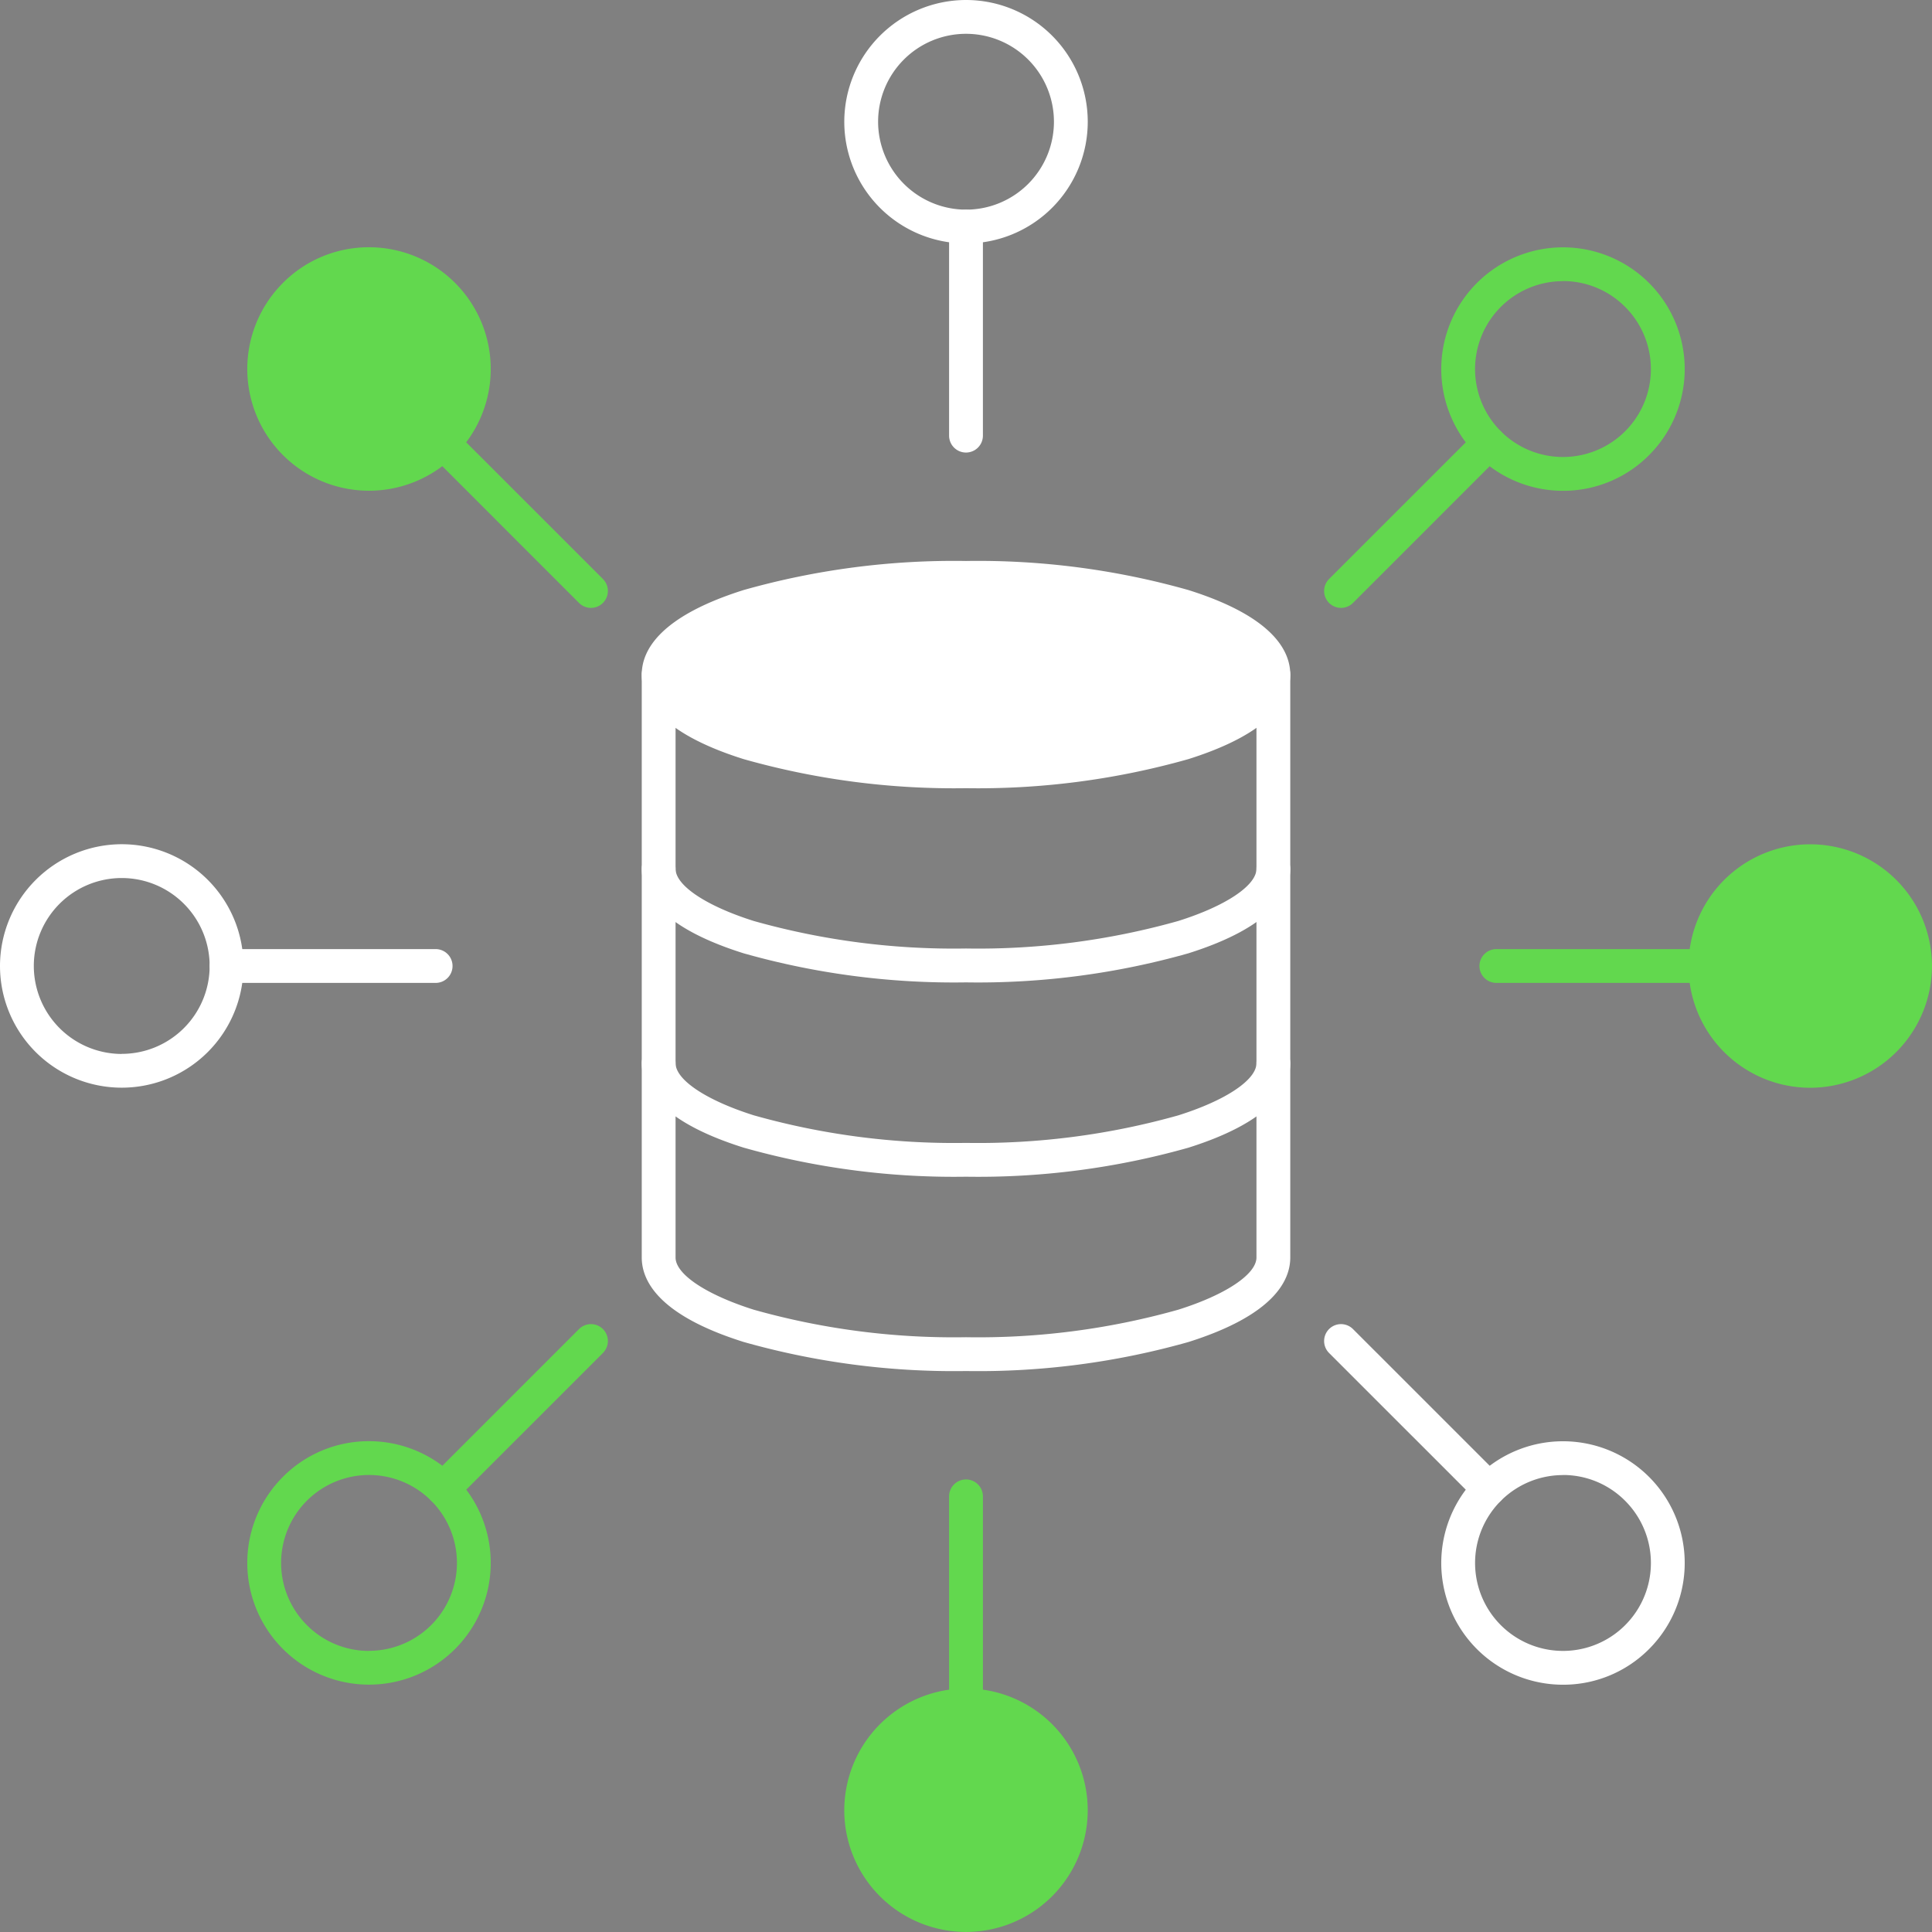 <svg xmlns="http://www.w3.org/2000/svg" xmlns:xlink="http://www.w3.org/1999/xlink" width="114.274" height="114.274" viewBox="0 0 114.274 114.274"><rect x="0" y="0" width="114.274" height="114.274" fill="#808080" stroke="none"/><defs><clipPath id="a"><rect width="114.274" height="114.274" fill="none" stroke="rgba(0,0,0,0)" stroke-width="1"/></clipPath></defs><path d="M0,13.362a1,1,0,0,1-1-1V0A1,1,0,0,1,0-1,1,1,0,0,1,1,0V12.362A1,1,0,0,1,0,13.362Z" transform="translate(57.137 13.405)" fill="#fff"/><g clip-path="url(#a)"><path d="M57.138,0a7.2,7.2,0,1,1-7.2,7.2A7.21,7.21,0,0,1,57.138,0Zm0,12.4a5.2,5.2,0,1,0-5.2-5.2A5.208,5.208,0,0,0,57.138,12.4Z" fill="#fff"/><path d="M0,9.741a1,1,0,0,1-.707-.293,1,1,0,0,1,0-1.414L8.034-.707a1,1,0,0,1,1.414,0,1,1,0,0,1,0,1.414L.707,9.448A1,1,0,0,1,0,9.741Z" transform="translate(79.319 26.214)" fill="#62d84e"/><path d="M92.446,29.03a7.2,7.2,0,1,1,5.093-2.109A7.158,7.158,0,0,1,92.446,29.03Zm0-12.4a5.2,5.2,0,1,0,3.678,1.523A5.171,5.171,0,0,0,92.446,16.625Z" fill="#62d84e"/><path d="M12.362,1H0A1,1,0,0,1-1,0,1,1,0,0,1,0-1H12.362a1,1,0,0,1,1,1A1,1,0,0,1,12.362,1Z" transform="translate(88.507 57.137)" fill="#62d84e"/><path d="M107.072,63.339a6.2,6.2,0,1,1,6.2-6.2,6.2,6.2,0,0,1-6.2,6.2" fill="#62d84e"/><path d="M107.072,63.839a6.7,6.7,0,1,1,6.7-6.7A6.71,6.71,0,0,1,107.072,63.839Zm0-12.4a5.7,5.7,0,1,0,5.7,5.7A5.709,5.709,0,0,0,107.072,51.434Z" fill="rgba(0,0,0,0)"/><path d="M107.072,64.339a7.2,7.2,0,1,1,7.2-7.2A7.211,7.211,0,0,1,107.072,64.339Zm0-12.4a5.2,5.2,0,1,0,5.2,5.2A5.209,5.209,0,0,0,107.072,51.934Z" fill="#62d84e"/><path d="M8.741,9.741a1,1,0,0,1-.707-.293L-.707.707a1,1,0,0,1,0-1.414,1,1,0,0,1,1.414,0L9.448,8.034a1,1,0,0,1-.707,1.707Z" transform="translate(79.319 79.319)" fill="#fff"/><path d="M92.446,99.648a7.2,7.2,0,1,1,5.093-2.109A7.155,7.155,0,0,1,92.446,99.648Zm0-12.4a5.2,5.2,0,1,0,3.679,1.523A5.168,5.168,0,0,0,92.446,87.243Z" fill="#fff"/><path d="M0,13.362a1,1,0,0,1-1-1V0A1,1,0,0,1,0-1,1,1,0,0,1,1,0V12.362A1,1,0,0,1,0,13.362Z" transform="translate(57.137 88.507)" fill="#62d84e"/><path d="M50.935,107.072a6.2,6.2,0,1,1,6.2,6.2,6.2,6.2,0,0,1-6.2-6.2" fill="#62d84e"/><path d="M57.137,113.775a6.7,6.7,0,1,1,6.7-6.7A6.71,6.71,0,0,1,57.137,113.775Zm0-12.4a5.7,5.7,0,1,0,5.7,5.7A5.708,5.708,0,0,0,57.137,101.37Z" fill="rgba(0,0,0,0)"/><path d="M57.137,99.87a7.2,7.2,0,1,1-7.2,7.2A7.211,7.211,0,0,1,57.137,99.87Zm0,12.4a5.2,5.2,0,1,0-5.2-5.2A5.209,5.209,0,0,0,57.137,112.275Z" fill="#62d84e"/><path d="M0,9.741a1,1,0,0,1-.707-.293,1,1,0,0,1,0-1.414L8.034-.707a1,1,0,0,1,1.414,0,1,1,0,0,1,0,1.414L.707,9.448A1,1,0,0,1,0,9.741Z" transform="translate(26.214 79.319)" fill="#62d84e"/><path d="M21.828,85.243a7.2,7.2,0,1,1-5.093,2.109A7.158,7.158,0,0,1,21.828,85.243Zm0,12.4a5.2,5.2,0,1,0-3.678-1.523A5.171,5.171,0,0,0,21.828,97.648Z" fill="#62d84e"/><path d="M12.362,1H0A1,1,0,0,1-1,0,1,1,0,0,1,0-1H12.362a1,1,0,0,1,1,1A1,1,0,0,1,12.362,1Z" transform="translate(13.405 57.137)" fill="#fff"/><path d="M7.2,49.934a7.2,7.2,0,1,1-7.2,7.2A7.211,7.211,0,0,1,7.2,49.934Zm0,12.4a5.2,5.2,0,1,0-5.2-5.2A5.209,5.209,0,0,0,7.2,62.339Z" fill="#fff"/><path d="M8.741,9.741a1,1,0,0,1-.707-.293L-.707.707a1,1,0,0,1,0-1.414,1,1,0,0,1,1.414,0L9.448,8.034a1,1,0,0,1-.707,1.707Z" transform="translate(26.214 26.214)" fill="#62d84e"/><path d="M26.214,17.442a6.2,6.2,0,1,1-8.772,0,6.2,6.2,0,0,1,8.772,0" fill="#032d42"/><path d="M21.828,28.53a6.7,6.7,0,1,1,4.739-1.963A6.661,6.661,0,0,1,21.828,28.53Zm0-12.4A5.7,5.7,0,1,0,25.86,17.8,5.667,5.667,0,0,0,21.828,16.125Z" fill="rgba(0,0,0,0)"/><path d="M26.214,17.442a6.2,6.2,0,1,1-8.772,0A6.2,6.2,0,0,1,26.214,17.442Z" fill="#62d84e"/><path d="M21.828,14.625a7.2,7.2,0,1,1-5.093,2.109A7.155,7.155,0,0,1,21.828,14.625Zm0,12.4a5.2,5.2,0,1,0-3.679-1.523A5.168,5.168,0,0,0,21.828,27.03Z" fill="#62d84e"/><path d="M75.317,39.9c0,3.157-8.139,5.716-18.18,5.716S38.958,43.054,38.958,39.9s8.139-5.716,18.179-5.716,18.18,2.559,18.18,5.716" fill="#fff"/><path d="M57.137,46.113a45.161,45.161,0,0,1-13-1.7,13.81,13.81,0,0,1-4.044-1.893,3.368,3.368,0,0,1-1.63-2.626,3.368,3.368,0,0,1,1.63-2.626,13.81,13.81,0,0,1,4.044-1.893,45.161,45.161,0,0,1,13-1.7,45.165,45.165,0,0,1,13.005,1.7,13.81,13.81,0,0,1,4.044,1.893,3.368,3.368,0,0,1,1.63,2.626,3.368,3.368,0,0,1-1.63,2.626,13.81,13.81,0,0,1-4.044,1.893A45.165,45.165,0,0,1,57.137,46.113Zm0-11.432a44.152,44.152,0,0,0-12.7,1.651c-3.115.979-4.974,2.312-4.974,3.565s1.86,2.586,4.974,3.565a44.152,44.152,0,0,0,12.7,1.651,44.157,44.157,0,0,0,12.705-1.651c3.115-.979,4.975-2.312,4.975-3.565s-1.86-2.586-4.975-3.565A44.157,44.157,0,0,0,57.137,34.681Z" fill="rgba(0,0,0,0)"/><path d="M57.137,33.181A45.67,45.67,0,0,1,70.292,34.9c4.979,1.566,6.025,3.581,6.025,5s-1.045,3.43-6.025,5a45.67,45.67,0,0,1-13.155,1.72,45.665,45.665,0,0,1-13.154-1.72c-4.979-1.566-6.025-3.581-6.025-5s1.045-3.43,6.025-5A45.665,45.665,0,0,1,57.137,33.181Zm0,11.432a43.653,43.653,0,0,0,12.555-1.628c2.809-.883,4.625-2.1,4.625-3.088s-1.815-2.2-4.625-3.088a43.653,43.653,0,0,0-12.555-1.628,43.648,43.648,0,0,0-12.555,1.628c-2.809.883-4.624,2.1-4.624,3.088s1.815,2.2,4.624,3.088A43.648,43.648,0,0,0,57.137,44.613Z" fill="#fff"/><path d="M57.137,58.106a45.665,45.665,0,0,1-13.154-1.72c-4.979-1.566-6.025-3.581-6.025-5a1,1,0,0,1,2,0c0,.993,1.815,2.2,4.624,3.088a43.648,43.648,0,0,0,12.555,1.628,43.653,43.653,0,0,0,12.555-1.628c2.809-.883,4.625-2.1,4.625-3.088a1,1,0,0,1,2,0c0,1.415-1.045,3.43-6.025,5A45.67,45.67,0,0,1,57.137,58.106Z" fill="#fff"/><path d="M57.137,69.6a45.665,45.665,0,0,1-13.154-1.72c-4.979-1.566-6.025-3.581-6.025-5a1,1,0,0,1,2,0c0,.993,1.815,2.2,4.624,3.088A43.648,43.648,0,0,0,57.137,67.6a43.653,43.653,0,0,0,12.555-1.628c2.809-.883,4.625-2.1,4.625-3.088a1,1,0,0,1,2,0c0,1.415-1.045,3.43-6.025,5A45.67,45.67,0,0,1,57.137,69.6Z" fill="#fff"/><path d="M57.137,81.094a45.665,45.665,0,0,1-13.154-1.72c-4.979-1.566-6.025-3.581-6.025-5V39.9a1,1,0,0,1,2,0V74.378c0,.993,1.815,2.2,4.624,3.088a43.648,43.648,0,0,0,12.555,1.628,43.653,43.653,0,0,0,12.555-1.628c2.809-.883,4.625-2.1,4.625-3.088V39.9a1,1,0,0,1,2,0V74.378c0,1.415-1.045,3.43-6.025,5A45.67,45.67,0,0,1,57.137,81.094Z" fill="#fff"/></g></svg>